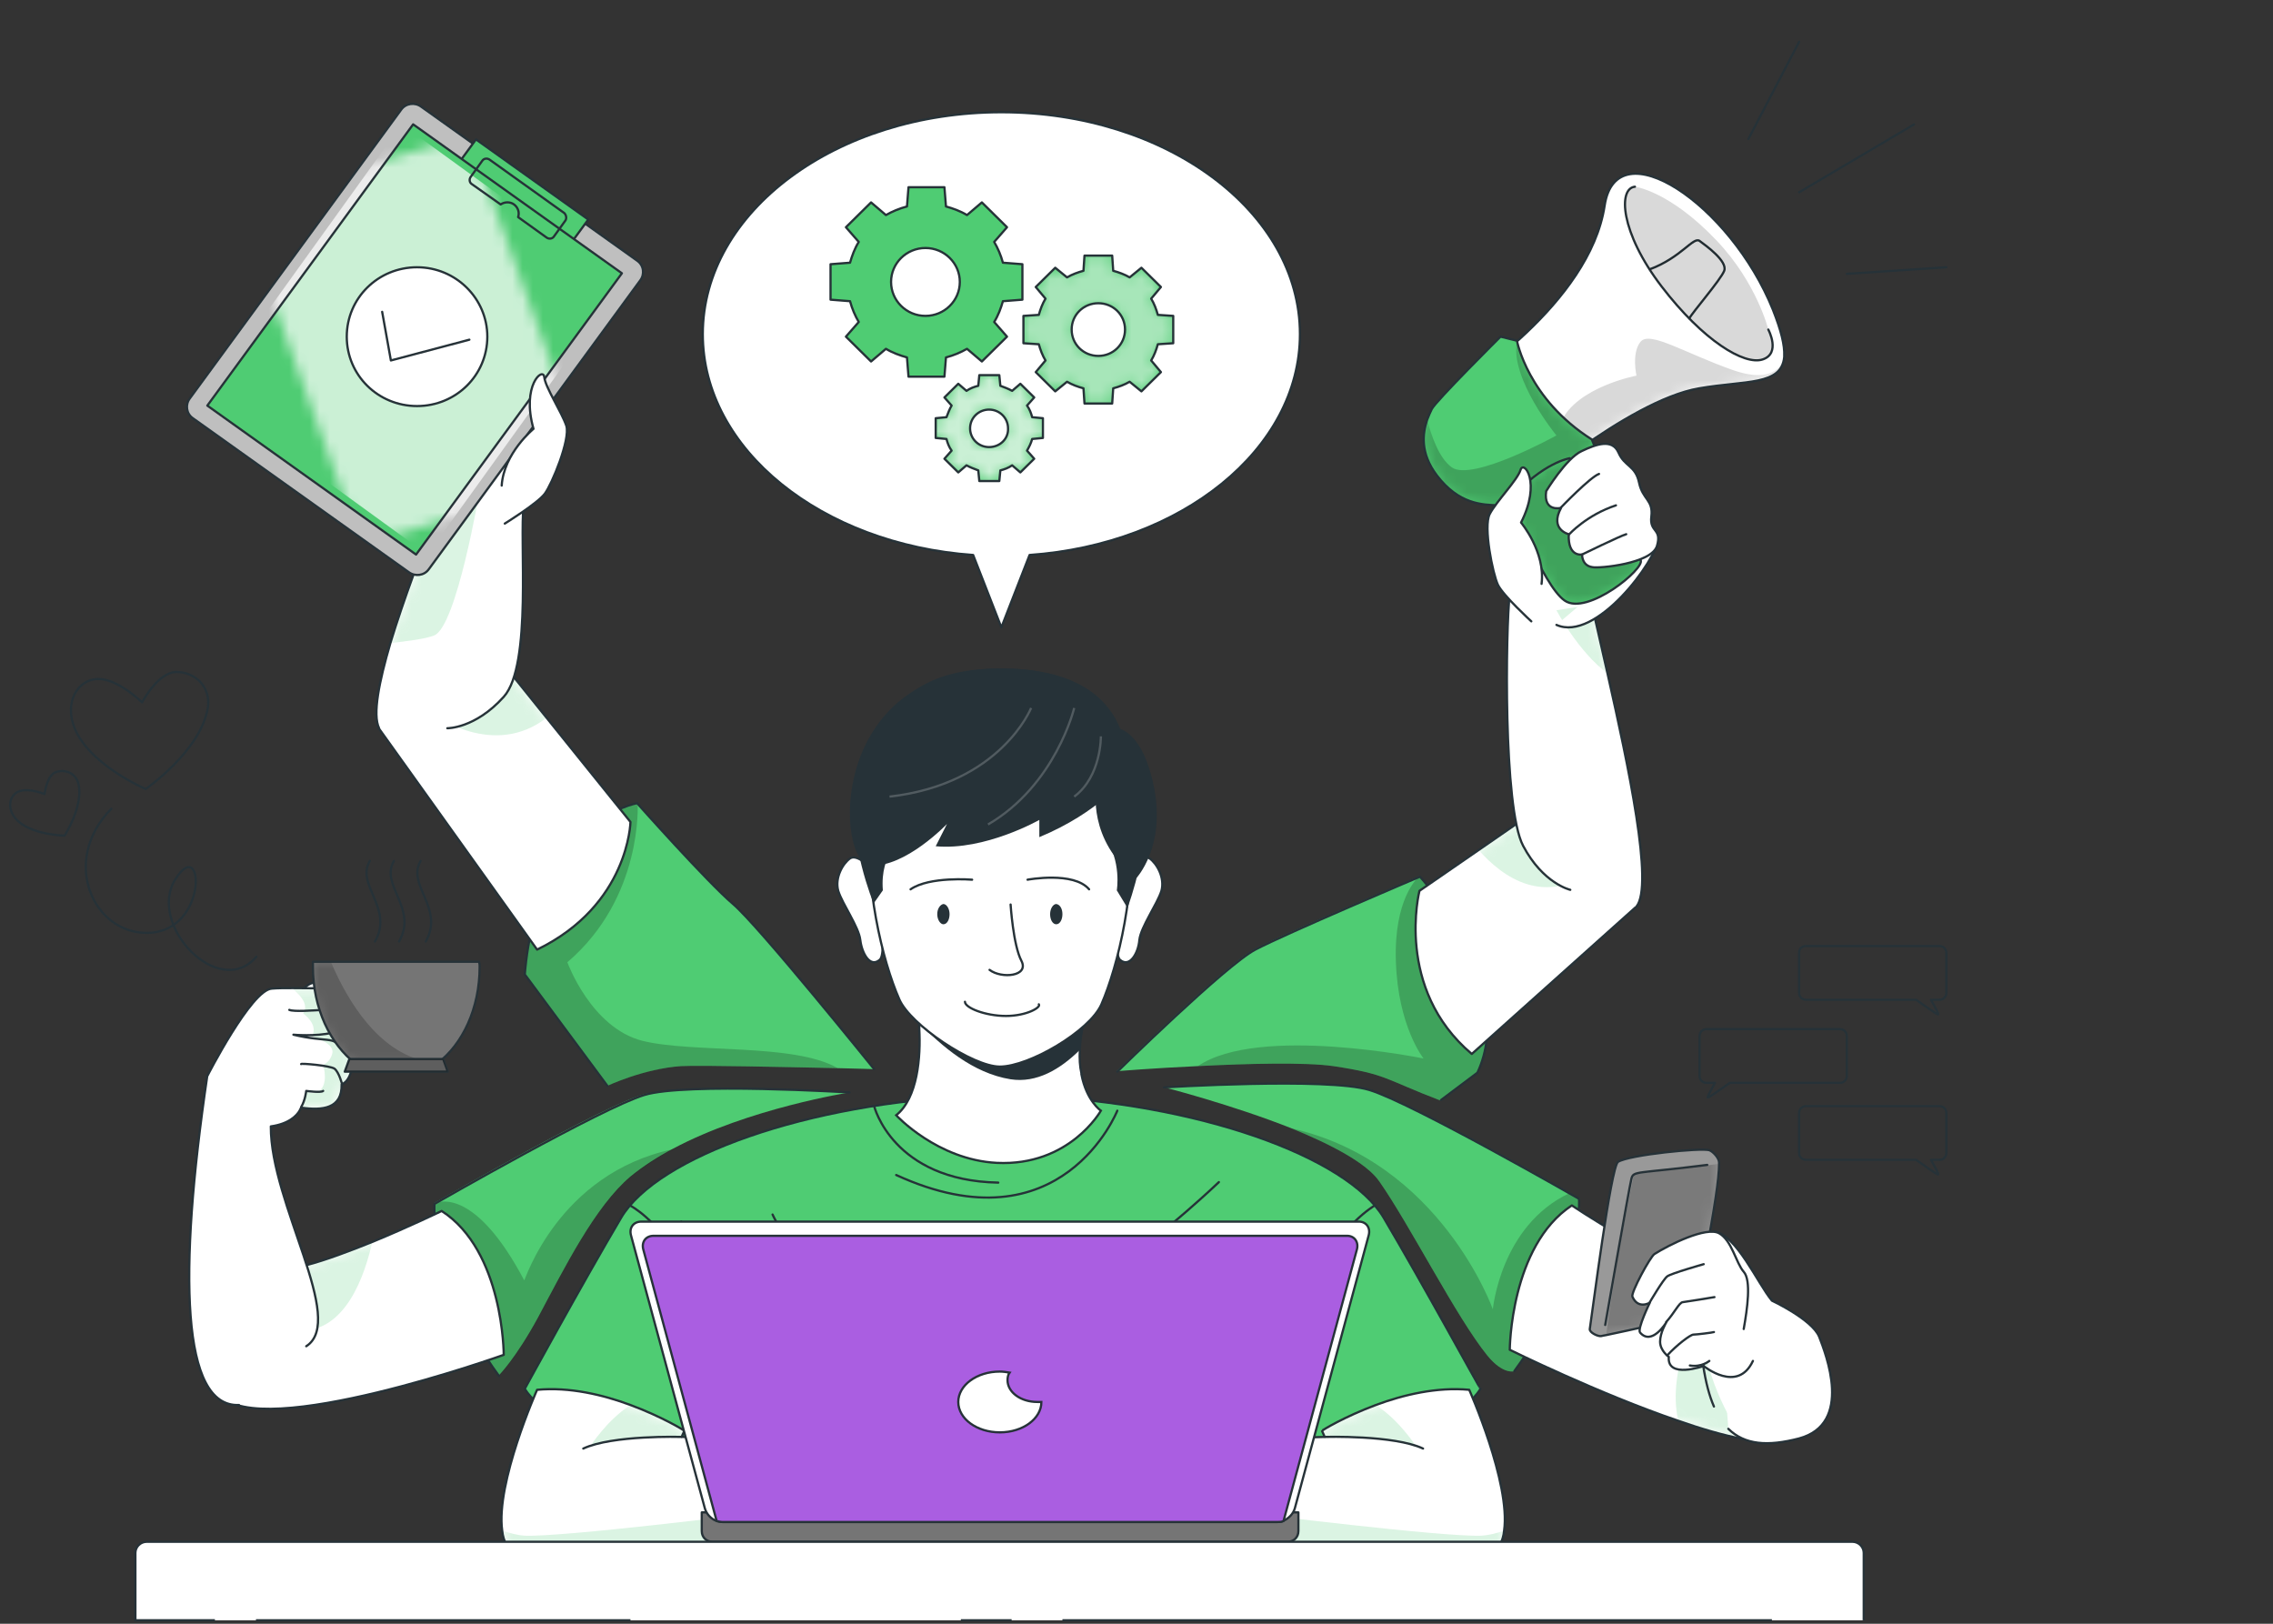 <svg width="224" height="160" viewBox="0 0 224 160" fill="none" xmlns="http://www.w3.org/2000/svg">
<rect x="0" y="0" width="224" height="160" fill="#333333" stroke="none"/>
<path d="M181.343 101.408H168.147C167.794 101.408 167.49 101.708 167.49 102.057V106.05C167.49 106.4 167.794 106.699 168.147 106.699H169.007C168.704 107.248 168.198 108.147 168.299 108.147C168.451 108.147 169.816 107.149 170.473 106.699H181.343C181.697 106.699 182 106.4 182 106.05V102.057C182 101.708 181.697 101.408 181.343 101.408Z" stroke="#263238" stroke-width="0.22" stroke-miterlimit="10" stroke-linecap="round" stroke-linejoin="round"/>
<path d="M177.956 108.995H191.151C191.505 108.995 191.809 109.295 191.809 109.644V113.638C191.809 113.987 191.505 114.286 191.151 114.286H190.292C190.595 114.836 191.101 115.734 191 115.734C190.848 115.734 189.483 114.736 188.826 114.286H177.956C177.602 114.286 177.299 113.987 177.299 113.638V109.644C177.299 109.295 177.602 108.995 177.956 108.995Z" stroke="#263238" stroke-width="0.22" stroke-miterlimit="10" stroke-linecap="round" stroke-linejoin="round"/>
<path d="M177.956 93.222H191.151C191.505 93.222 191.809 93.521 191.809 93.871V97.864C191.809 98.213 191.505 98.513 191.151 98.513H190.292C190.595 99.062 191.101 99.961 191 99.961C190.848 99.961 189.483 98.962 188.826 98.513H177.956C177.602 98.513 177.299 98.213 177.299 97.864V93.871C177.299 93.472 177.602 93.222 177.956 93.222Z" stroke="#263238" stroke-width="0.22" stroke-miterlimit="10" stroke-linecap="round" stroke-linejoin="round"/>
<path d="M20.472 69.811C20.826 67.715 19.259 66.218 17.388 66.218C15.568 66.218 14.001 69.213 14.001 69.213C14.001 69.213 11.878 67.116 9.956 66.916C7.985 66.717 6.367 68.763 7.226 71.409C8.49 75.252 14.355 77.748 14.355 77.748C14.355 77.748 19.714 74.054 20.472 69.811Z" stroke="#263238" stroke-width="0.22" stroke-miterlimit="10" stroke-linecap="round" stroke-linejoin="round"/>
<path d="M7.732 77.249C7.479 76.151 6.367 75.751 5.457 76.101C4.597 76.45 4.395 78.247 4.395 78.247C4.395 78.247 2.929 77.648 1.968 77.948C0.957 78.247 0.603 79.595 1.564 80.693C2.98 82.29 6.367 82.34 6.367 82.34C6.367 82.34 8.237 79.445 7.732 77.249Z" stroke="#263238" stroke-width="0.22" stroke-miterlimit="10" stroke-linecap="round" stroke-linejoin="round"/>
<path d="M10.968 79.695C5.912 84.836 9.198 92.024 14.557 91.924C20.573 91.824 20.118 82.141 17.287 86.633C14.456 91.076 21.534 98.613 25.275 94.27" stroke="#263238" stroke-width="0.22" stroke-miterlimit="10" stroke-linecap="round" stroke-linejoin="round"/>
<path d="M128.107 32.924C128.107 20.844 114.911 11.06 98.683 11.06C82.454 11.06 69.259 20.844 69.259 32.924C69.259 44.304 80.988 53.639 95.902 54.687L98.683 61.825L101.463 54.687C116.378 53.639 128.107 44.304 128.107 32.924Z" fill="white" stroke="#263238" stroke-width="0.22" stroke-miterlimit="10" stroke-linecap="round" stroke-linejoin="round"/>
<path d="M100.756 29.529V26.035L98.835 25.886C98.632 25.137 98.329 24.438 97.975 23.839L99.239 22.391L96.762 19.945L95.296 21.193C94.638 20.794 93.931 20.544 93.223 20.345L93.071 18.448H89.532L89.381 20.345C88.622 20.544 87.914 20.844 87.308 21.193L85.842 19.945L83.364 22.391L84.628 23.839C84.224 24.488 83.971 25.187 83.769 25.886L81.848 26.035V29.529L83.769 29.679C83.971 30.428 84.274 31.127 84.628 31.726L83.364 33.173L85.842 35.619L87.308 34.371C87.965 34.77 88.673 35.02 89.381 35.22L89.532 37.117H93.071L93.223 35.22C93.981 35.02 94.689 34.721 95.296 34.371L96.762 35.619L99.239 33.173L97.975 31.726C98.38 31.077 98.632 30.378 98.835 29.679L100.756 29.529ZM91.201 31.127C89.33 31.127 87.813 29.629 87.813 27.782C87.813 25.935 89.33 24.438 91.201 24.438C93.071 24.438 94.588 25.935 94.588 27.782C94.588 29.629 93.071 31.127 91.201 31.127Z" fill="#4FCC73" stroke="#263238" stroke-width="0.22" stroke-miterlimit="10" stroke-linecap="round" stroke-linejoin="round"/>
<path d="M115.62 33.822V31.127L114.103 31.027C113.952 30.478 113.749 29.928 113.446 29.429L114.407 28.281L112.485 26.384L111.323 27.333C110.817 27.033 110.261 26.834 109.705 26.684L109.604 25.186H106.874L106.773 26.684C106.216 26.834 105.66 27.033 105.155 27.333L103.992 26.384L102.071 28.281L103.031 29.429C102.728 29.928 102.526 30.478 102.374 31.027L100.857 31.127V33.822L102.374 33.922C102.526 34.471 102.728 35.02 103.031 35.519L102.071 36.667L103.992 38.564L105.155 37.616C105.66 37.915 106.216 38.115 106.773 38.264L106.874 39.762H109.604L109.705 38.264C110.261 38.115 110.817 37.915 111.323 37.616L112.485 38.564L114.407 36.667L113.446 35.519C113.749 35.02 113.952 34.471 114.103 33.922L115.62 33.822ZM108.239 35.07C106.773 35.07 105.61 33.922 105.61 32.474C105.61 31.027 106.773 29.879 108.239 29.879C109.705 29.879 110.868 31.027 110.868 32.474C110.868 33.922 109.705 35.07 108.239 35.07Z" fill="#4FCC73"/>
<mask id="mask0_1282_3743" style="mask-type:luminance" maskUnits="userSpaceOnUse" x="100" y="25" width="16" height="15">
<path d="M115.621 33.822V31.127L114.104 31.027C113.953 30.478 113.75 29.928 113.447 29.429L114.408 28.281L112.486 26.384L111.324 27.333C110.818 27.033 110.262 26.834 109.706 26.684L109.605 25.186H106.875L106.774 26.684C106.217 26.834 105.661 27.033 105.156 27.333L103.993 26.384L102.072 28.281L103.032 29.429C102.729 29.928 102.527 30.478 102.375 31.027L100.858 31.127V33.822L102.375 33.922C102.527 34.471 102.729 35.02 103.032 35.519L102.072 36.667L103.993 38.564L105.156 37.616C105.661 37.915 106.217 38.115 106.774 38.264L106.875 39.762H109.605L109.706 38.264C110.262 38.115 110.818 37.915 111.324 37.616L112.486 38.564L114.408 36.667L113.447 35.519C113.75 35.02 113.953 34.471 114.104 33.922L115.621 33.822ZM108.24 35.07C106.774 35.07 105.611 33.922 105.611 32.474C105.611 31.027 106.774 29.879 108.24 29.879C109.706 29.879 110.869 31.027 110.869 32.474C110.869 33.922 109.706 35.07 108.24 35.07Z" fill="white"/>
</mask>
<g mask="url(#mask0_1282_3743)">
<path opacity="0.5" d="M115.621 33.822V31.127L114.104 31.027C113.953 30.478 113.75 29.928 113.447 29.429L114.408 28.281L112.486 26.384L111.324 27.333C110.818 27.033 110.262 26.834 109.706 26.684L109.605 25.186H106.875L106.774 26.684C106.217 26.834 105.661 27.033 105.156 27.333L103.993 26.384L102.072 28.281L103.032 29.429C102.729 29.928 102.527 30.478 102.375 31.027L100.858 31.127V33.822L102.375 33.922C102.527 34.471 102.729 35.02 103.032 35.519L102.072 36.667L103.993 38.564L105.156 37.616C105.661 37.915 106.217 38.115 106.774 38.264L106.875 39.762H109.605L109.706 38.264C110.262 38.115 110.818 37.915 111.324 37.616L112.486 38.564L114.408 36.667L113.447 35.519C113.75 35.02 113.953 34.471 114.104 33.922L115.621 33.822ZM108.24 35.07C106.774 35.07 105.611 33.922 105.611 32.474C105.611 31.027 106.774 29.879 108.24 29.879C109.706 29.879 110.869 31.027 110.869 32.474C110.869 33.922 109.706 35.07 108.24 35.07Z" fill="white"/>
</g>
<path d="M115.62 33.822V31.127L114.103 31.027C113.952 30.478 113.749 29.928 113.446 29.429L114.407 28.281L112.485 26.384L111.323 27.333C110.817 27.033 110.261 26.834 109.705 26.684L109.604 25.186H106.874L106.773 26.684C106.216 26.834 105.66 27.033 105.155 27.333L103.992 26.384L102.071 28.281L103.031 29.429C102.728 29.928 102.526 30.478 102.374 31.027L100.857 31.127V33.822L102.374 33.922C102.526 34.471 102.728 35.02 103.031 35.519L102.071 36.667L103.992 38.564L105.155 37.616C105.66 37.915 106.216 38.115 106.773 38.264L106.874 39.762H109.604L109.705 38.264C110.261 38.115 110.817 37.915 111.323 37.616L112.485 38.564L114.407 36.667L113.446 35.519C113.749 35.02 113.952 34.471 114.103 33.922L115.62 33.822ZM108.239 35.07C106.773 35.07 105.61 33.922 105.61 32.474C105.61 31.027 106.773 29.879 108.239 29.879C109.705 29.879 110.868 31.027 110.868 32.474C110.868 33.922 109.705 35.07 108.239 35.07Z" stroke="#263238" stroke-width="0.22" stroke-miterlimit="10" stroke-linecap="round" stroke-linejoin="round"/>
<path d="M102.778 43.156V41.209L101.717 41.11C101.615 40.71 101.464 40.311 101.211 39.962L101.919 39.163L100.554 37.815L99.745 38.514C99.391 38.314 98.987 38.165 98.582 38.015L98.481 36.967H96.509L96.408 38.015C96.004 38.115 95.599 38.264 95.245 38.514L94.436 37.815L93.071 39.163L93.779 39.962C93.577 40.311 93.425 40.71 93.274 41.11L92.212 41.209V43.156L93.274 43.256C93.375 43.655 93.526 44.055 93.779 44.404L93.071 45.203L94.436 46.55L95.245 45.852C95.599 46.051 96.004 46.201 96.408 46.351L96.509 47.399H98.481L98.582 46.351C98.987 46.251 99.391 46.101 99.745 45.852L100.554 46.55L101.919 45.203L101.211 44.404C101.413 44.055 101.615 43.655 101.717 43.256L102.778 43.156ZM97.47 44.055C96.408 44.055 95.599 43.206 95.599 42.208C95.599 41.16 96.459 40.361 97.47 40.361C98.531 40.361 99.34 41.209 99.34 42.208C99.391 43.256 98.531 44.055 97.47 44.055Z" fill="#4FCC73"/>
<mask id="mask1_1282_3743" style="mask-type:luminance" maskUnits="userSpaceOnUse" x="92" y="36" width="11" height="12">
<path d="M102.777 43.156V41.209L101.716 41.11C101.614 40.71 101.463 40.311 101.21 39.962L101.918 39.163L100.553 37.815L99.744 38.514C99.39 38.314 98.986 38.164 98.581 38.015L98.48 36.967H96.508L96.407 38.015C96.003 38.115 95.598 38.264 95.244 38.514L94.435 37.815L93.07 39.163L93.778 39.962C93.576 40.311 93.424 40.71 93.273 41.11L92.211 41.209V43.156L93.273 43.256C93.374 43.655 93.525 44.055 93.778 44.404L93.07 45.203L94.435 46.55L95.244 45.852C95.598 46.051 96.003 46.201 96.407 46.351L96.508 47.399H98.48L98.581 46.351C98.986 46.251 99.39 46.101 99.744 45.852L100.553 46.55L101.918 45.203L101.21 44.404C101.412 44.055 101.614 43.655 101.716 43.256L102.777 43.156ZM97.469 44.055C96.407 44.055 95.598 43.206 95.598 42.208C95.598 41.16 96.458 40.361 97.469 40.361C98.531 40.361 99.339 41.209 99.339 42.208C99.39 43.256 98.531 44.055 97.469 44.055Z" fill="white"/>
</mask>
<g mask="url(#mask1_1282_3743)">
<path opacity="0.7" d="M102.777 43.156V41.209L101.716 41.11C101.614 40.71 101.463 40.311 101.21 39.962L101.918 39.163L100.553 37.815L99.744 38.514C99.39 38.314 98.986 38.164 98.581 38.015L98.48 36.967H96.508L96.407 38.015C96.003 38.115 95.598 38.264 95.244 38.514L94.435 37.815L93.07 39.163L93.778 39.962C93.576 40.311 93.424 40.71 93.273 41.11L92.211 41.209V43.156L93.273 43.256C93.374 43.655 93.525 44.055 93.778 44.404L93.07 45.203L94.435 46.55L95.244 45.852C95.598 46.051 96.003 46.201 96.407 46.351L96.508 47.399H98.48L98.581 46.351C98.986 46.251 99.39 46.101 99.744 45.852L100.553 46.55L101.918 45.203L101.21 44.404C101.412 44.055 101.614 43.655 101.716 43.256L102.777 43.156ZM97.469 44.055C96.407 44.055 95.598 43.206 95.598 42.208C95.598 41.16 96.458 40.361 97.469 40.361C98.531 40.361 99.339 41.209 99.339 42.208C99.39 43.256 98.531 44.055 97.469 44.055Z" fill="white"/>
</g>
<path d="M102.778 43.156V41.209L101.717 41.11C101.615 40.71 101.464 40.311 101.211 39.962L101.919 39.163L100.554 37.815L99.745 38.514C99.391 38.314 98.987 38.165 98.582 38.015L98.481 36.967H96.509L96.408 38.015C96.004 38.115 95.599 38.264 95.245 38.514L94.436 37.815L93.071 39.163L93.779 39.962C93.577 40.311 93.425 40.71 93.274 41.11L92.212 41.209V43.156L93.274 43.256C93.375 43.655 93.526 44.055 93.779 44.404L93.071 45.203L94.436 46.55L95.245 45.852C95.599 46.051 96.004 46.201 96.408 46.351L96.509 47.399H98.481L98.582 46.351C98.987 46.251 99.391 46.101 99.745 45.852L100.554 46.55L101.919 45.203L101.211 44.404C101.413 44.055 101.615 43.655 101.717 43.256L102.778 43.156ZM97.47 44.055C96.408 44.055 95.599 43.206 95.599 42.208C95.599 41.16 96.459 40.361 97.47 40.361C98.531 40.361 99.34 41.209 99.34 42.208C99.391 43.256 98.531 44.055 97.47 44.055Z" stroke="#263238" stroke-width="0.22" stroke-miterlimit="10" stroke-linecap="round" stroke-linejoin="round"/>
<path d="M145.548 105.751L141.959 108.446C136.347 106.3 136.701 105.851 131.392 105.052C128.612 104.653 122.899 104.803 118.046 105.052C113.698 105.252 110.058 105.551 110.058 105.551C110.058 105.551 120.725 95.069 123.657 93.522C126.539 91.974 139.482 86.533 139.886 86.334C139.886 86.334 149.593 97.066 145.548 105.751Z" fill="#4FCC73"/>
<path opacity="0.2" d="M145.549 105.751L141.959 108.446C136.347 106.3 136.701 105.851 131.393 105.052C128.612 104.653 122.899 104.803 118.046 105.052C124.062 100.959 140.291 104.303 140.291 104.303C140.291 104.303 137.763 101.159 137.561 94.719C137.359 88.58 139.684 86.483 139.886 86.334C139.886 86.334 149.593 97.066 145.549 105.751Z" fill="black"/>
<path d="M110.108 105.601C110.108 105.601 120.776 95.119 123.708 93.571C126.64 92.024 139.937 86.383 139.937 86.383C139.937 86.383 149.644 97.066 145.599 105.701L142.01 108.396" stroke="#263238" stroke-width="0.22" stroke-miterlimit="10" stroke-linecap="round" stroke-linejoin="round"/>
<path d="M161.322 89.279L145.042 103.854C137.408 97.415 139.886 87.781 139.886 87.781L145.75 83.738L152.828 78.846C152.828 78.846 156.67 80.593 159.299 83.139C161.119 84.886 162.383 87.032 161.322 89.279Z" fill="white"/>
<mask id="mask2_1282_3743" style="mask-type:luminance" maskUnits="userSpaceOnUse" x="139" y="78" width="23" height="26">
<path d="M161.322 89.279L145.042 103.854C137.408 97.415 139.886 87.781 139.886 87.781L145.75 83.738L152.828 78.846C152.828 78.846 156.67 80.593 159.299 83.139C161.119 84.886 162.383 87.032 161.322 89.279Z" fill="white"/>
</mask>
<g mask="url(#mask2_1282_3743)">
<path opacity="0.2" d="M159.249 83.089C158.997 83.838 158.491 84.587 157.581 85.335C152.323 89.628 148.026 86.383 145.7 83.738L152.778 78.846C152.778 78.846 156.62 80.593 159.249 83.089Z" fill="#4FCC73"/>
</g>
<path d="M161.322 89.279L145.042 103.854C137.408 97.415 139.886 87.781 139.886 87.781L145.75 83.738L152.828 78.846C152.828 78.846 156.67 80.593 159.299 83.139C161.119 84.886 162.383 87.032 161.322 89.279Z" stroke="#263238" stroke-width="0.22" stroke-miterlimit="10" stroke-linecap="round" stroke-linejoin="round"/>
<path d="M154.749 87.681C154.749 87.681 152.07 87.082 150.098 83.339C148.126 79.595 148.379 61.975 148.784 58.481C149.239 54.986 156.013 53.04 156.317 56.584C156.367 57.133 156.569 58.181 156.873 59.579C157.277 61.376 157.833 63.822 158.44 66.467C160.462 75.402 162.99 87.232 161.271 89.329" fill="white"/>
<mask id="mask3_1282_3743" style="mask-type:luminance" maskUnits="userSpaceOnUse" x="148" y="54" width="14" height="36">
<path d="M154.749 87.681C154.749 87.681 152.07 87.082 150.098 83.339C148.126 79.595 148.379 61.975 148.784 58.48C149.239 54.986 156.013 53.04 156.317 56.584C156.367 57.133 156.569 58.181 156.873 59.579C157.277 61.376 157.833 63.822 158.44 66.467C160.462 75.402 162.99 87.232 161.271 89.329" fill="white"/>
</mask>
<g mask="url(#mask3_1282_3743)">
<path opacity="0.2" d="M158.491 66.417C155.508 64.221 153.385 60.128 153.385 60.128L156.924 59.579C157.328 61.376 157.884 63.772 158.491 66.417Z" fill="#4FCC73"/>
</g>
<path d="M154.749 87.681C154.749 87.681 152.07 87.082 150.098 83.339C148.126 79.595 148.379 61.975 148.784 58.481C149.239 54.986 156.013 53.04 156.317 56.584C156.367 57.133 156.569 58.181 156.873 59.579C157.277 61.376 157.833 63.822 158.44 66.467C160.462 75.402 162.99 87.232 161.271 89.329" stroke="#263238" stroke-width="0.22" stroke-miterlimit="10" stroke-linecap="round" stroke-linejoin="round"/>
<path d="M175.832 35.07C175.832 35.07 175.832 35.12 175.832 35.17C175.579 38.015 172.04 37.466 167.44 38.265C163.901 38.864 159.3 41.659 155.913 44.055C153.233 45.902 151.363 47.499 151.363 47.499C151.363 47.499 147.47 44.953 143.981 37.865C143.981 37.865 156.671 29.979 158.137 20.245C159.3 12.608 170.524 20.095 174.72 30.528C175.529 32.574 175.883 34.022 175.832 35.07Z" fill="white"/>
<mask id="mask4_1282_3743" style="mask-type:luminance" maskUnits="userSpaceOnUse" x="143" y="17" width="33" height="31">
<path d="M175.832 35.07C175.832 35.07 175.832 35.12 175.832 35.17C175.579 38.015 172.04 37.466 167.44 38.265C163.901 38.864 159.3 41.659 155.913 44.055C153.233 45.902 151.363 47.499 151.363 47.499C151.363 47.499 147.47 44.953 143.981 37.865C143.981 37.865 156.671 29.979 158.137 20.245C159.3 12.608 170.524 20.095 174.72 30.528C175.529 32.574 175.883 34.022 175.832 35.07Z" fill="white"/>
</mask>
<g mask="url(#mask4_1282_3743)">
<path opacity="0.15" d="M175.782 35.17C175.529 38.015 171.99 37.466 167.389 38.265C163.85 38.864 159.25 41.659 155.862 44.055C154.346 43.157 153.486 42.308 153.84 41.559C155.407 38.115 161.272 37.017 161.272 37.017C161.272 37.017 160.766 34.771 161.676 33.672C162.586 32.574 165.974 34.771 170.776 36.468C175.074 37.965 175.731 35.619 175.782 35.17Z" fill="black"/>
</g>
<path d="M175.832 35.07C175.832 35.07 175.832 35.12 175.832 35.17C175.579 38.015 172.04 37.466 167.44 38.265C163.901 38.864 159.3 41.659 155.913 44.055C153.233 45.902 151.363 47.499 151.363 47.499C151.363 47.499 147.47 44.953 143.981 37.865C143.981 37.865 156.671 29.979 158.137 20.245C159.3 12.608 170.524 20.095 174.72 30.528C175.529 32.574 175.883 34.022 175.832 35.07Z" stroke="#263238" stroke-width="0.22" stroke-miterlimit="10" stroke-linecap="round" stroke-linejoin="round"/>
<path d="M162.587 26.534C165.671 25.386 166.884 23.29 167.491 23.739C168.098 24.188 170.272 25.736 169.918 26.684C169.564 27.583 166.783 30.777 166.48 31.376" stroke="#263238" stroke-width="0.22" stroke-miterlimit="10" stroke-linecap="round" stroke-linejoin="round"/>
<path d="M161.12 18.398C159.452 18.548 159.654 22.89 163.749 28.232C167.844 33.572 171.888 36.018 173.708 35.419C175.529 34.82 174.265 32.474 174.265 32.474" stroke="#263238" stroke-width="0.22" stroke-miterlimit="10" stroke-linecap="round" stroke-linejoin="round"/>
<path d="M157.176 44.055C157.176 44.055 149.39 49.845 147.722 49.795C146.053 49.745 143.778 49.695 141.604 46.85C139.936 44.654 140.189 42.707 140.644 41.359C140.796 40.96 140.947 40.611 141.099 40.311C141.453 39.562 147.873 33.173 147.873 33.173L149.491 33.572C149.491 33.572 150.553 39.313 156.873 43.306L157.176 44.055Z" fill="#4FCC73"/>
<mask id="mask5_1282_3743" style="mask-type:luminance" maskUnits="userSpaceOnUse" x="140" y="33" width="18" height="17">
<path d="M157.175 44.055C157.175 44.055 149.389 49.845 147.721 49.795C146.052 49.745 143.777 49.695 141.604 46.85C139.935 44.654 140.188 42.707 140.643 41.359C140.795 40.96 140.946 40.611 141.098 40.311C141.452 39.562 147.873 33.173 147.873 33.173L149.49 33.572C149.49 33.572 150.552 39.313 156.872 43.306L157.175 44.055Z" fill="white"/>
</mask>
<g mask="url(#mask5_1282_3743)">
<path opacity="0.2" d="M157.175 44.055C157.175 44.055 149.389 49.845 147.721 49.795C146.052 49.745 143.777 49.695 141.604 46.85C139.935 44.654 140.188 42.707 140.643 41.359C141.047 42.907 141.806 45.153 143.07 46.051C145.092 47.499 153.383 42.907 153.383 42.907C153.383 42.907 148.783 37.316 149.49 33.622C149.49 33.622 150.552 39.363 156.872 43.356L157.175 44.055Z" fill="black"/>
</g>
<path d="M157.176 44.055C157.176 44.055 149.39 49.845 147.722 49.795C146.053 49.745 143.778 49.695 141.604 46.85C139.936 44.654 140.189 42.707 140.644 41.359C140.796 40.96 140.947 40.611 141.099 40.311C141.453 39.562 147.873 33.173 147.873 33.173L149.491 33.572C149.491 33.572 150.553 39.313 156.873 43.306L157.176 44.055Z" stroke="#263238" stroke-width="0.22" stroke-miterlimit="10" stroke-linecap="round" stroke-linejoin="round"/>
<path opacity="0.15" d="M161.12 18.398C159.452 18.548 159.654 22.89 163.749 28.232C167.844 33.572 171.888 36.018 173.708 35.419C175.529 34.82 174.265 32.474 174.265 32.474C174.265 32.474 173.152 27.882 169.158 23.689C164.507 18.797 161.12 18.398 161.12 18.398Z" fill="black"/>
<path d="M163.446 53.04C163.243 55.236 157.278 63.322 153.385 61.575L163.446 53.04Z" fill="white"/>
<path d="M163.446 53.04C163.243 55.236 157.278 63.322 153.385 61.575" stroke="#263238" stroke-width="0.22" stroke-miterlimit="10" stroke-linecap="round" stroke-linejoin="round"/>
<path d="M148.886 49.146C148.886 49.146 151.97 57.632 154.194 59.179C156.419 60.727 162.182 55.985 161.677 55.186C161.171 54.388 155.61 49.296 154.7 45.153C154.7 45.153 152.071 45.552 148.886 49.146Z" fill="#4FCC73"/>
<mask id="mask6_1282_3743" style="mask-type:luminance" maskUnits="userSpaceOnUse" x="148" y="45" width="14" height="15">
<path d="M148.885 49.146C148.885 49.146 151.969 57.632 154.193 59.179C156.418 60.727 162.181 55.985 161.676 55.186C161.17 54.388 155.609 49.296 154.699 45.153C154.699 45.153 152.07 45.552 148.885 49.146Z" fill="white"/>
</mask>
<g mask="url(#mask6_1282_3743)">
<path opacity="0.2" d="M148.885 49.146C148.885 49.146 151.969 57.632 154.193 59.179C156.418 60.727 162.181 55.985 161.676 55.186C161.17 54.388 155.609 49.296 154.699 45.153C154.699 45.153 152.07 45.552 148.885 49.146Z" fill="black"/>
</g>
<path d="M148.886 49.146C148.886 49.146 151.97 57.632 154.194 59.179C156.419 60.727 162.182 55.985 161.677 55.186C161.171 54.388 155.61 49.296 154.7 45.153C154.7 45.153 152.071 45.552 148.886 49.146Z" stroke="#263238" stroke-width="0.22" stroke-miterlimit="10" stroke-linecap="round" stroke-linejoin="round"/>
<path d="M163.294 53.788C163.8 52.041 162.536 52.491 162.738 50.893C162.94 49.246 161.878 49.246 161.525 47.549C161.171 45.852 160.109 46.002 159.502 44.604C158.896 43.206 157.328 43.755 155.862 44.454C154.346 45.153 152.374 48.398 152.374 48.398C152.071 50.494 153.84 50.045 153.84 50.045C152.677 52.191 154.598 52.64 154.598 52.64C154.497 54.937 155.913 54.637 155.913 54.637C155.913 54.637 155.862 55.735 156.924 55.885C157.581 56.035 162.788 55.535 163.294 53.788Z" fill="white" stroke="#263238" stroke-width="0.22" stroke-miterlimit="10" stroke-linecap="round" stroke-linejoin="round"/>
<path d="M153.84 49.995C153.84 49.995 156.722 47 157.581 46.7" stroke="#263238" stroke-width="0.22" stroke-miterlimit="10" stroke-linecap="round" stroke-linejoin="round"/>
<path d="M154.649 52.64C154.649 52.64 156.368 50.744 159.25 49.795" stroke="#263238" stroke-width="0.22" stroke-miterlimit="10" stroke-linecap="round" stroke-linejoin="round"/>
<path d="M155.913 54.637C155.913 54.637 159.705 52.79 160.261 52.64" stroke="#263238" stroke-width="0.22" stroke-miterlimit="10" stroke-linecap="round" stroke-linejoin="round"/>
<path d="M150.908 61.226C150.908 61.226 148.128 58.68 147.622 57.632C147.116 56.584 146.156 51.892 146.813 50.644C147.47 49.396 149.543 47.299 149.847 46.301C150.15 45.303 151.919 47.499 149.897 51.492C149.897 51.492 152.324 54.388 151.919 57.532" fill="white"/>
<path d="M150.908 61.226C150.908 61.226 148.128 58.68 147.622 57.632C147.116 56.584 146.156 51.892 146.813 50.644C147.47 49.396 149.543 47.299 149.847 46.301C150.15 45.303 151.919 47.499 149.897 51.492C149.897 51.492 152.324 54.388 151.919 57.532" stroke="#263238" stroke-width="0.22" stroke-miterlimit="10" stroke-linecap="round" stroke-linejoin="round"/>
<path d="M149.291 135.101C149.291 135.101 148.179 135.551 146.561 133.554C143.527 129.81 138.977 120.776 135.944 116.433C134.68 114.586 131.091 112.739 127.299 111.192C121.384 108.846 114.761 107.149 114.761 107.149C114.761 107.149 130.888 106.15 135.034 107.398C138.573 108.446 151.161 115.534 154.751 117.581C155.358 117.93 155.712 118.13 155.712 118.13C155.712 118.13 156.167 125.667 149.291 135.101Z" fill="#4FCC73"/>
<path opacity="0.2" d="M149.291 135.102C149.291 135.102 148.179 135.551 146.561 133.554C143.527 129.811 138.977 120.776 135.944 116.433C134.68 114.586 131.091 112.739 127.299 111.192C141.96 114.486 147.117 129.012 147.117 129.012C147.117 129.012 147.875 120.776 154.65 117.581C155.257 117.931 155.611 118.13 155.611 118.13C155.611 118.13 156.167 125.668 149.291 135.102Z" fill="black"/>
<path d="M114.71 107.149C114.71 107.149 130.838 106.15 134.933 107.398C139.078 108.646 155.61 118.13 155.61 118.13C155.61 118.13 156.166 125.667 149.24 135.101" stroke="#263238" stroke-width="0.22" stroke-miterlimit="10" stroke-linecap="round" stroke-linejoin="round"/>
<path d="M176.187 141.591C175.378 142.14 173.76 142.14 171.738 141.79C169.867 141.441 167.643 140.792 165.368 139.993C157.582 137.348 148.785 133.005 148.785 133.005C148.785 133.005 148.836 122.772 154.903 118.779C154.903 118.779 162.789 124.12 167.896 125.468C172.142 126.566 176.187 141.591 176.187 141.591Z" fill="white"/>
<mask id="mask7_1282_3743" style="mask-type:luminance" maskUnits="userSpaceOnUse" x="148" y="118" width="29" height="25">
<path d="M176.187 141.591C175.378 142.14 173.76 142.14 171.738 141.79C169.867 141.441 167.643 140.792 165.368 139.993C157.582 137.348 148.785 133.005 148.785 133.005C148.785 133.005 148.836 122.772 154.903 118.779C154.903 118.779 162.789 124.12 167.896 125.468C172.142 126.566 176.187 141.591 176.187 141.591Z" fill="white"/>
</mask>
<g mask="url(#mask7_1282_3743)">
<path opacity="0.2" d="M171.738 141.74C169.867 141.391 167.643 140.742 165.368 139.943C164.255 134.752 167.541 129.012 167.541 129.012C167.643 134.552 169.816 138.945 171.738 141.74Z" fill="#4FCC73"/>
</g>
<path d="M176.187 141.591C175.378 142.14 173.76 142.14 171.738 141.79C169.867 141.441 167.643 140.792 165.368 139.993C157.582 137.348 148.785 133.005 148.785 133.005C148.785 133.005 148.836 122.772 154.903 118.779C154.903 118.779 162.789 124.12 167.896 125.468C172.142 126.566 176.187 141.591 176.187 141.591Z" stroke="#263238" stroke-width="0.22" stroke-miterlimit="10" stroke-linecap="round" stroke-linejoin="round"/>
<path d="M168.906 138.596C168.451 137.547 168.098 136.2 167.845 134.552L168.906 138.596Z" fill="white"/>
<path d="M168.906 138.596C168.451 137.547 168.098 136.2 167.845 134.552" stroke="#263238" stroke-width="0.22" stroke-miterlimit="10" stroke-linecap="round" stroke-linejoin="round"/>
<path d="M168.906 121.325C171.131 121.674 173.204 126.466 174.619 128.163C174.619 128.163 178.563 130.01 179.27 131.707C179.928 133.404 182.658 140.293 177.299 141.74C174.215 142.539 171.94 142.389 170.322 140.792" fill="white"/>
<path d="M168.906 121.325C171.131 121.674 173.204 126.466 174.619 128.163C174.619 128.163 178.563 130.01 179.27 131.707C179.928 133.404 182.658 140.293 177.299 141.74C174.215 142.539 171.94 142.389 170.322 140.792" stroke="#263238" stroke-width="0.22" stroke-miterlimit="10" stroke-linecap="round" stroke-linejoin="round"/>
<path d="M169.411 114.536V114.686C169.411 116.133 168.956 119.078 167.996 124.22C167.086 129.062 166.934 129.411 166.378 129.661C165.67 129.96 160.463 131.108 158.289 131.557C158.087 131.607 157.935 131.607 157.783 131.657C157.48 131.707 156.621 131.308 156.671 130.958C156.924 129.361 158.744 114.985 159.452 114.486C160.564 113.787 167.642 113.089 168.451 113.338C168.855 113.488 169.411 114.137 169.411 114.536Z" fill="#999999"/>
<mask id="mask8_1282_3743" style="mask-type:luminance" maskUnits="userSpaceOnUse" x="156" y="113" width="14" height="19">
<path d="M169.411 114.536V114.686C169.411 116.133 168.956 119.078 167.996 124.22C167.086 129.062 166.934 129.411 166.378 129.661C165.67 129.96 160.463 131.108 158.289 131.557C158.087 131.607 157.935 131.607 157.783 131.657C157.48 131.707 156.621 131.308 156.671 130.958C156.924 129.361 158.744 114.985 159.452 114.486C160.564 113.787 167.642 113.089 168.451 113.338C168.855 113.488 169.411 114.137 169.411 114.536Z" fill="white"/>
</mask>
<g mask="url(#mask8_1282_3743)">
<path opacity="0.2" d="M169.412 114.686C169.412 116.133 168.956 119.079 167.996 124.22C167.086 129.062 166.934 129.411 166.378 129.661C165.67 129.96 160.463 131.108 158.289 131.557C158.542 129.461 159.351 123.671 161.019 115.684L169.412 114.686Z" fill="black"/>
</g>
<path d="M169.411 114.536V114.686C169.411 116.133 168.956 119.078 167.996 124.22C167.086 129.062 166.934 129.411 166.378 129.661C165.67 129.96 160.463 131.108 158.289 131.557C158.087 131.607 157.935 131.607 157.783 131.657C157.48 131.707 156.621 131.308 156.671 130.958C156.924 129.361 158.744 114.985 159.452 114.486C160.564 113.787 167.642 113.089 168.451 113.338C168.855 113.488 169.411 114.137 169.411 114.536Z" stroke="#263238" stroke-width="0.22" stroke-miterlimit="10" stroke-linecap="round" stroke-linejoin="round"/>
<path d="M158.188 130.559C158.188 130.559 160.564 116.982 160.766 116.183C160.968 115.335 161.17 115.684 168.248 114.786" stroke="#263238" stroke-width="0.22" stroke-miterlimit="10" stroke-linecap="round" stroke-linejoin="round"/>
<path d="M167.896 134.602C167.896 134.602 164.256 135.9 164.458 133.704C164.458 133.704 163.599 133.105 163.599 132.206C163.599 131.308 164.206 130.309 164.206 130.309C164.206 130.309 162.79 132.655 161.627 131.308C161.324 130.958 162.588 128.363 162.588 128.363C162.588 128.363 161.425 129.062 160.869 127.764C160.717 127.364 162.638 123.82 163.043 123.571C164.458 122.672 168.149 120.825 169.413 121.524C170.677 122.223 171.081 124.469 171.84 125.318C172.598 126.166 172.194 128.962 171.84 130.958" fill="white"/>
<path d="M167.896 134.602C167.896 134.602 164.256 135.9 164.458 133.704C164.458 133.704 163.599 133.105 163.599 132.206C163.599 131.308 164.206 130.309 164.206 130.309C164.206 130.309 162.79 132.655 161.627 131.308C161.324 130.958 162.588 128.363 162.588 128.363C162.588 128.363 161.425 129.062 160.869 127.764C160.717 127.364 162.638 123.82 163.043 123.571C164.458 122.672 168.149 120.825 169.413 121.524C170.677 122.223 171.081 124.469 171.84 125.318C172.598 126.166 172.194 128.962 171.84 130.958" stroke="#263238" stroke-width="0.22" stroke-miterlimit="10" stroke-linecap="round" stroke-linejoin="round"/>
<path d="M162.588 128.313C162.588 128.313 163.902 126.067 164.307 125.767C164.711 125.468 167.896 124.569 167.896 124.569" fill="white"/>
<path d="M162.588 128.313C162.588 128.313 163.902 126.067 164.307 125.767C164.711 125.468 167.896 124.569 167.896 124.569" stroke="#263238" stroke-width="0.22" stroke-miterlimit="10" stroke-linecap="round" stroke-linejoin="round"/>
<path d="M164.206 130.259C165.015 129.361 165.47 128.363 165.824 128.313C166.178 128.263 168.756 127.864 168.958 127.814" fill="white"/>
<path d="M164.206 130.259C165.015 129.361 165.47 128.363 165.824 128.313C166.178 128.263 168.756 127.864 168.958 127.814" stroke="#263238" stroke-width="0.22" stroke-miterlimit="10" stroke-linecap="round" stroke-linejoin="round"/>
<path d="M164.307 133.554C165.217 132.556 166.582 131.508 166.885 131.508C167.188 131.508 168.806 131.308 168.907 131.258" fill="white"/>
<path d="M164.307 133.554C165.217 132.556 166.582 131.508 166.885 131.508C167.188 131.508 168.806 131.308 168.907 131.258" stroke="#263238" stroke-width="0.22" stroke-miterlimit="10" stroke-linecap="round" stroke-linejoin="round"/>
<path d="M168.452 134.103C168.452 134.103 167.694 134.752 166.531 134.552L168.452 134.103Z" fill="white"/>
<path d="M168.452 134.103C168.452 134.103 167.694 134.752 166.531 134.552" stroke="#263238" stroke-width="0.22" stroke-miterlimit="10" stroke-linecap="round" stroke-linejoin="round"/>
<path d="M167.895 134.602C167.895 134.602 171.231 137.348 172.748 134.103L167.895 134.602Z" fill="white"/>
<path d="M167.895 134.602C167.895 134.602 171.231 137.348 172.748 134.103" stroke="#263238" stroke-width="0.22" stroke-miterlimit="10" stroke-linecap="round" stroke-linejoin="round"/>
<path d="M86.145 105.351C86.145 105.351 84.679 105.302 82.505 105.252C77.601 105.152 69.158 104.952 67.136 105.052C63.445 105.302 59.855 106.999 59.855 106.999L51.716 96.017C52.98 80.793 62.788 79.146 62.788 79.146C62.788 79.146 69.714 86.982 72.242 89.079C74.77 91.225 86.145 105.351 86.145 105.351Z" fill="#4FCC73"/>
<path opacity="0.2" d="M82.555 105.252C77.652 105.152 69.209 104.952 67.186 105.052C63.496 105.302 59.906 106.999 59.906 106.999L51.767 96.017C53.031 80.793 62.839 79.146 62.839 79.146C62.839 79.146 63.395 88.43 55.912 94.819C55.912 94.819 58.238 101.258 63.294 102.556C68.299 103.804 78.208 102.756 82.555 105.252Z" fill="black"/>
<path d="M86.145 105.351C86.145 105.351 74.77 91.225 72.242 89.079C69.714 86.933 62.788 79.146 62.788 79.146C62.788 79.146 52.98 80.793 51.716 96.017L59.855 106.999" stroke="#263238" stroke-width="0.22" stroke-miterlimit="10" stroke-linecap="round" stroke-linejoin="round"/>
<path d="M62.131 80.993C62.131 80.993 61.979 89.179 52.929 93.571L37.358 71.808C36.246 65.918 48.228 63.722 48.228 63.722L53.89 70.76L62.131 80.993Z" fill="white"/>
<mask id="mask9_1282_3743" style="mask-type:luminance" maskUnits="userSpaceOnUse" x="37" y="63" width="26" height="31">
<path d="M62.131 80.993C62.131 80.993 61.979 89.179 52.929 93.572L37.358 71.808C36.246 65.918 48.228 63.722 48.228 63.722L53.89 70.76L62.131 80.993Z" fill="white"/>
</mask>
<g mask="url(#mask9_1282_3743)">
<path opacity="0.2" d="M53.89 70.71C48.632 74.803 42.768 70.41 42.768 70.41L48.228 63.722L53.89 70.71Z" fill="#4FCC73"/>
</g>
<path d="M62.131 80.993C62.131 80.993 61.979 89.179 52.929 93.571L37.358 71.808C36.246 65.918 48.228 63.722 48.228 63.722L53.89 70.76L62.131 80.993Z" stroke="#263238" stroke-width="0.22" stroke-miterlimit="10" stroke-linecap="round" stroke-linejoin="round"/>
<path d="M37.358 71.758C36.7 70.41 37.358 67.166 38.47 63.372C39.784 59.029 41.705 53.988 43.121 50.394C43.93 48.397 44.537 46.85 44.789 46.051C45.952 42.707 52.069 46.201 51.614 49.695C51.16 53.189 52.474 65.519 49.643 68.663C46.812 71.808 44.082 71.758 44.082 71.758" fill="white"/>
<mask id="mask10_1282_3743" style="mask-type:luminance" maskUnits="userSpaceOnUse" x="37" y="44" width="15" height="28">
<path d="M37.358 71.758C36.7 70.41 37.358 67.166 38.47 63.372C39.784 59.03 41.705 53.988 43.121 50.394C43.93 48.398 44.537 46.85 44.789 46.051C45.952 42.707 52.069 46.201 51.614 49.695C51.16 53.189 52.474 65.519 49.643 68.663C46.812 71.808 44.082 71.758 44.082 71.758" fill="white"/>
</mask>
<g mask="url(#mask10_1282_3743)">
<path opacity="0.2" d="M47.267 48.347C47.267 48.347 44.992 61.825 42.767 62.623C41.857 62.973 40.138 63.172 38.47 63.372C39.784 59.029 41.705 53.988 43.121 50.394L47.267 48.347Z" fill="#4FCC73"/>
</g>
<path d="M37.358 71.758C36.7 70.41 37.358 67.166 38.47 63.372C39.784 59.029 41.705 53.988 43.121 50.394C43.93 48.397 44.537 46.85 44.789 46.051C45.952 42.707 52.069 46.201 51.614 49.695C51.16 53.189 52.474 65.519 49.643 68.663C46.812 71.808 44.082 71.758 44.082 71.758" stroke="#263238" stroke-width="0.22" stroke-miterlimit="10" stroke-linecap="round" stroke-linejoin="round"/>
<path d="M42.262 56.084C41.807 56.733 40.897 56.833 40.291 56.384L19.006 41.21C18.349 40.76 18.248 39.862 18.703 39.263L39.532 10.811C39.987 10.162 40.897 10.062 41.504 10.511L62.788 25.686C63.446 26.135 63.547 27.033 63.092 27.632L42.262 56.084Z" fill="#BFBFBF" stroke="#263238" stroke-width="0.22" stroke-miterlimit="10"/>
<path d="M46.907 13.737L45.071 16.246L56.136 24.139L57.972 21.631L46.907 13.737Z" fill="#4FCC73" stroke="#263238" stroke-width="0.22" stroke-miterlimit="10" stroke-linecap="round" stroke-linejoin="round"/>
<path d="M40.714 12.252L20.431 39.968L41.003 54.645L61.287 26.928L40.714 12.252Z" fill="#4FCC73"/>
<mask id="mask11_1282_3743" style="mask-type:luminance" maskUnits="userSpaceOnUse" x="23" y="13" width="36" height="41">
<path d="M23.386 19.971L35.562 53.642L58.359 46.977L46.183 13.306L23.386 19.971Z" fill="white"/>
</mask>
<g mask="url(#mask11_1282_3743)">
<path opacity="0.7" d="M39.594 12.252L20.431 38.898L42.123 54.645L61.287 27.999L39.594 12.252Z" fill="white"/>
</g>
<path d="M40.714 12.252L20.431 39.968L41.003 54.645L61.287 26.928L40.714 12.252Z" stroke="#263238" stroke-width="0.22" stroke-miterlimit="10" stroke-linecap="round" stroke-linejoin="round"/>
<path d="M55.71 21.742L54.598 23.29C54.447 23.54 54.093 23.589 53.84 23.39L51.059 21.393C51.211 20.944 51.059 20.445 50.655 20.145C50.25 19.846 49.694 19.896 49.34 20.145L46.509 18.149C46.256 17.999 46.206 17.649 46.408 17.4L47.52 15.852C47.672 15.603 48.026 15.553 48.279 15.753L55.609 20.994C55.812 21.193 55.862 21.543 55.71 21.742Z" stroke="#263238" stroke-width="0.22" stroke-miterlimit="10" stroke-linecap="round" stroke-linejoin="round"/>
<path d="M49.745 51.592C49.745 51.592 52.98 49.596 53.688 48.647C54.396 47.699 56.216 43.306 55.812 41.958C55.356 40.611 53.739 38.165 53.638 37.166C53.536 36.118 51.363 37.965 52.576 42.258C52.576 42.258 49.644 44.654 49.441 47.848" fill="white"/>
<path d="M49.745 51.592C49.745 51.592 52.98 49.596 53.688 48.647C54.396 47.699 56.216 43.306 55.812 41.958C55.356 40.611 53.739 38.165 53.638 37.166C53.536 36.118 51.363 37.965 52.576 42.258C52.576 42.258 49.644 44.654 49.441 47.848" stroke="#263238" stroke-width="0.22" stroke-miterlimit="10" stroke-linecap="round" stroke-linejoin="round"/>
<path d="M48.025 33.173C48.025 36.967 44.941 40.012 41.099 40.012C37.257 40.012 34.173 36.967 34.173 33.173C34.173 29.38 37.257 26.335 41.099 26.335C44.941 26.335 48.025 29.43 48.025 33.173Z" fill="white" stroke="#263238" stroke-width="0.22" stroke-miterlimit="10" stroke-linecap="round" stroke-linejoin="round"/>
<path d="M37.661 30.727L38.521 35.519L46.256 33.472" fill="white"/>
<path d="M37.661 30.727L38.521 35.519L46.256 33.472" stroke="#263238" stroke-width="0.22" stroke-miterlimit="10" stroke-linecap="round" stroke-linejoin="round"/>
<path d="M83.718 107.648C83.718 107.648 73.809 109.195 66.326 113.188C64.81 113.987 63.344 114.935 62.13 115.934C58.642 118.879 55.608 124.968 53.03 129.81C50.806 133.903 49.137 135.551 49.137 135.551C42.261 126.116 42.767 118.579 42.767 118.579C42.767 118.579 42.767 118.579 42.818 118.529C43.93 117.88 59.4 108.995 63.394 107.847C67.54 106.699 83.718 107.648 83.718 107.648Z" fill="#4FCC73"/>
<path opacity="0.2" d="M66.326 113.238C64.81 114.037 63.344 114.985 62.13 115.984C58.642 118.929 55.608 125.018 53.03 129.86C50.806 133.953 49.137 135.601 49.137 135.601C42.261 126.166 42.767 118.629 42.767 118.629C42.767 118.629 42.767 118.629 42.818 118.579C43.374 118.33 46.913 117.182 51.665 126.166C51.716 126.216 55.002 115.634 66.326 113.238Z" fill="black"/>
<path d="M32.959 96.866C32.959 96.866 28.611 95.768 29.925 99.761C31.24 103.754 35.891 103.654 35.891 103.654" fill="white"/>
<path d="M32.959 96.866C32.959 96.866 28.611 95.768 29.925 99.761C31.24 103.754 35.891 103.654 35.891 103.654" stroke="#263238" stroke-width="0.22" stroke-miterlimit="10" stroke-linecap="round" stroke-linejoin="round"/>
<path d="M83.718 107.648C83.718 107.648 67.59 106.649 63.495 107.897C59.349 109.145 42.817 118.629 42.817 118.629C42.817 118.629 42.261 126.167 49.187 135.601" stroke="#263238" stroke-width="0.22" stroke-miterlimit="10" stroke-linecap="round" stroke-linejoin="round"/>
<path d="M49.642 133.504C49.642 133.504 25.628 142.09 21.685 137.447C21.685 137.447 23.454 132.506 25.881 128.762C27.195 126.716 28.661 125.068 30.178 124.669C32.099 124.17 34.475 123.271 36.7 122.373C40.34 120.875 43.525 119.328 43.525 119.328C49.642 123.271 49.642 133.504 49.642 133.504Z" fill="white"/>
<mask id="mask12_1282_3743" style="mask-type:luminance" maskUnits="userSpaceOnUse" x="21" y="119" width="29" height="20">
<path d="M49.641 133.504C49.641 133.504 25.627 142.09 21.684 137.447C21.684 137.447 23.453 132.506 25.88 128.762C27.194 126.716 28.66 125.068 30.177 124.669C32.098 124.17 34.474 123.271 36.699 122.373C40.339 120.875 43.524 119.328 43.524 119.328C49.641 123.271 49.641 133.504 49.641 133.504Z" fill="white"/>
</mask>
<g mask="url(#mask12_1282_3743)">
<path opacity="0.2" d="M36.699 122.323C35.991 125.517 34.07 131.507 29.217 131.108C27.346 130.958 26.335 130.01 25.88 128.712C27.194 126.666 28.66 125.018 30.177 124.619C32.149 124.12 34.525 123.221 36.699 122.323Z" fill="#4FCC73"/>
</g>
<path d="M49.642 133.504C49.642 133.504 25.628 142.09 21.685 137.447C21.685 137.447 23.454 132.506 25.881 128.762C27.195 126.716 28.661 125.068 30.178 124.669C32.099 124.17 34.475 123.271 36.7 122.373C40.34 120.875 43.525 119.328 43.525 119.328C49.642 123.271 49.642 133.504 49.642 133.504Z" stroke="#263238" stroke-width="0.22" stroke-miterlimit="10" stroke-linecap="round" stroke-linejoin="round"/>
<path d="M23.555 138.446C17.893 138.695 17.539 125.567 20.421 106.05C20.421 106.05 24.769 97.515 26.791 97.415C27.347 97.365 28.055 97.365 28.864 97.365C31.038 97.365 33.616 97.415 33.616 97.415C33.616 97.415 34.779 102.357 34.779 104.054C34.779 106.599 33.667 106.849 33.667 106.849C33.717 109.245 31.796 109.445 29.673 109.145C29.673 109.145 29.622 109.245 29.521 109.445C29.268 109.894 28.51 110.742 26.69 110.992C26.64 118.579 34.172 130.11 30.178 132.656" fill="white"/>
<mask id="mask13_1282_3743" style="mask-type:luminance" maskUnits="userSpaceOnUse" x="18" y="97" width="17" height="42">
<path d="M23.555 138.446C17.893 138.695 17.539 125.567 20.421 106.05C20.421 106.05 24.769 97.515 26.791 97.415C27.347 97.365 28.055 97.365 28.864 97.365C31.038 97.365 33.616 97.415 33.616 97.415C33.616 97.415 34.779 102.357 34.779 104.054C34.779 106.599 33.667 106.849 33.667 106.849C33.717 109.245 31.796 109.445 29.673 109.145C29.673 109.145 29.622 109.245 29.521 109.445C29.268 109.894 28.51 110.742 26.69 110.992C26.64 118.579 34.172 130.11 30.178 132.656" fill="white"/>
</mask>
<g mask="url(#mask13_1282_3743)">
<path opacity="0.2" d="M34.779 104.054C34.779 106.599 33.667 106.849 33.667 106.849C33.718 109.245 31.796 109.445 29.673 109.145C29.673 109.145 29.622 109.245 29.521 109.445L30.178 107.548C30.178 107.548 30.836 107.847 31.24 107.648C32.504 107.049 31.847 104.902 31.847 104.902C31.847 104.902 32.555 104.703 32.757 103.754C32.959 102.756 30.735 102.107 30.735 102.107C31.442 100.959 29.875 99.861 29.875 99.861C30.431 99.062 29.724 98.164 28.814 97.415C30.987 97.415 33.566 97.465 33.566 97.465C33.566 97.465 34.779 102.357 34.779 104.054Z" fill="#4FCC73"/>
</g>
<path d="M23.555 138.446C17.893 138.695 17.539 125.567 20.421 106.05C20.421 106.05 24.769 97.515 26.791 97.415C27.347 97.365 28.055 97.365 28.864 97.365C31.038 97.365 33.616 97.415 33.616 97.415C33.616 97.415 34.779 102.357 34.779 104.054C34.779 106.599 33.667 106.849 33.667 106.849C33.717 109.245 31.796 109.445 29.673 109.145C29.673 109.145 29.622 109.245 29.521 109.445C29.268 109.894 28.51 110.742 26.69 110.992C26.64 118.579 34.172 130.11 30.178 132.656" stroke="#263238" stroke-width="0.22" stroke-miterlimit="10" stroke-linecap="round" stroke-linejoin="round"/>
<path d="M33.616 103.305C32.908 102.057 32.251 102.756 28.914 101.957C28.914 101.957 31.088 102.157 32.756 101.758" stroke="#263238" stroke-width="0.22" stroke-miterlimit="10" stroke-linecap="round" stroke-linejoin="round"/>
<path d="M28.51 99.511C28.965 99.711 30.936 99.561 31.846 99.511" stroke="#263238" stroke-width="0.22" stroke-miterlimit="10" stroke-linecap="round" stroke-linejoin="round"/>
<path d="M29.673 104.852C29.673 104.753 32.504 105.002 32.959 105.302C33.414 105.651 33.717 106.849 33.717 106.849" stroke="#263238" stroke-width="0.22" stroke-miterlimit="10" stroke-linecap="round" stroke-linejoin="round"/>
<path d="M31.847 107.498C31.645 107.697 30.178 107.498 30.178 107.498C30.178 107.498 30.077 108.446 29.673 109.095" stroke="#263238" stroke-width="0.22" stroke-miterlimit="10" stroke-linecap="round" stroke-linejoin="round"/>
<path d="M47.267 95.268C47.267 99.362 45.599 102.906 43.071 104.802H35.032C32.555 102.906 30.836 99.362 30.836 95.268C30.836 95.119 30.836 94.919 30.836 94.769H47.216C47.267 94.969 47.267 95.119 47.267 95.268Z" fill="#757575"/>
<mask id="mask14_1282_3743" style="mask-type:luminance" maskUnits="userSpaceOnUse" x="30" y="94" width="18" height="11">
<path d="M47.267 95.268C47.267 99.362 45.599 102.906 43.071 104.802H35.032C32.555 102.906 30.836 99.362 30.836 95.268C30.836 95.119 30.836 94.919 30.836 94.769H47.216C47.267 94.969 47.267 95.119 47.267 95.268Z" fill="white"/>
</mask>
<g mask="url(#mask14_1282_3743)">
<path opacity="0.2" d="M41.099 104.353L41.048 104.802H35.032C32.555 102.906 30.836 99.362 30.836 95.268C30.836 95.119 30.836 94.919 30.836 94.769H32.605C33.869 97.764 36.599 102.906 41.099 104.353Z" fill="black"/>
</g>
<path d="M47.267 95.268C47.267 99.362 45.599 102.906 43.071 104.802H35.032C32.555 102.906 30.836 99.362 30.836 95.268C30.836 95.119 30.836 94.919 30.836 94.769H47.216C47.267 94.969 47.267 95.119 47.267 95.268Z" stroke="#263238" stroke-width="0.22" stroke-miterlimit="10" stroke-linecap="round" stroke-linejoin="round"/>
<path d="M43.678 104.353H34.427L33.972 105.601H44.133L43.678 104.353Z" fill="#757575" stroke="#263238" stroke-width="0.22" stroke-miterlimit="10" stroke-linecap="round" stroke-linejoin="round"/>
<path opacity="0.2" d="M44.133 105.601L43.678 104.353H34.426L33.971 105.601" fill="black"/>
<path d="M36.447 84.836C35.032 87.232 38.823 89.478 36.953 92.773" stroke="#263238" stroke-width="0.22" stroke-miterlimit="10" stroke-linecap="round" stroke-linejoin="round"/>
<path d="M38.823 84.836C37.408 87.232 41.199 89.478 39.329 92.773" stroke="#263238" stroke-width="0.22" stroke-miterlimit="10" stroke-linecap="round" stroke-linejoin="round"/>
<path d="M41.452 84.836C40.037 87.232 43.828 89.478 41.958 92.773" stroke="#263238" stroke-width="0.22" stroke-miterlimit="10" stroke-linecap="round" stroke-linejoin="round"/>
<path d="M136.348 119.977C132.758 113.937 117.894 108.646 101.362 107.997C101.312 107.997 101.261 107.997 101.211 107.997C100.655 107.997 100.149 107.947 99.593 107.947C99.34 107.947 99.037 107.947 98.784 107.947C98.531 107.947 98.228 107.947 97.975 107.947C97.419 107.947 96.913 107.997 96.357 107.997C96.307 107.997 96.256 107.997 96.206 107.997C79.674 108.646 64.81 113.937 61.221 119.977C57.378 126.466 51.716 136.848 51.716 136.848C54.901 141.94 67.136 142.639 67.136 142.639L67.793 156.316H94.74H102.879H129.826L130.483 142.639C130.483 142.639 142.718 141.94 145.903 136.848C145.852 136.848 140.19 126.466 136.348 119.977Z" fill="#4FCC73" stroke="#263238" stroke-width="0.22" stroke-miterlimit="10" stroke-linecap="round" stroke-linejoin="round"/>
<path d="M80.533 151.374C80.533 151.374 51.969 156.116 49.896 152.223C49.694 151.823 49.542 151.374 49.491 150.825C48.834 146.133 52.929 136.948 52.929 136.948C56.114 136.649 59.451 137.447 62.13 138.446C65.214 139.594 67.439 140.942 67.439 140.991L67.237 141.441L67.186 141.59L73.86 141.79L79.825 141.99H79.977L80.533 151.374Z" fill="white"/>
<mask id="mask15_1282_3743" style="mask-type:luminance" maskUnits="userSpaceOnUse" x="49" y="136" width="32" height="18">
<path d="M80.533 151.374C80.533 151.374 51.969 156.116 49.896 152.223C49.694 151.823 49.542 151.374 49.491 150.825C48.834 146.133 52.929 136.948 52.929 136.948C56.114 136.649 59.451 137.447 62.13 138.446C65.214 139.594 67.439 140.942 67.439 140.991L67.237 141.441L67.186 141.59L73.86 141.79L79.825 141.99H79.977L80.533 151.374Z" fill="white"/>
</mask>
<g mask="url(#mask15_1282_3743)">
<path opacity="0.2" d="M67.236 141.491C60.714 141.591 58.187 142.489 58.187 142.489C58.187 142.489 59.855 139.893 62.079 138.496C65.163 139.644 67.388 140.992 67.388 141.041L67.236 141.491Z" fill="#4FCC73"/>
<path opacity="0.2" d="M80.533 151.374C80.533 151.374 51.968 156.116 49.896 152.223C49.693 151.823 49.542 151.374 49.491 150.825C50.25 151.074 50.957 151.274 51.716 151.324C55.457 151.474 74.314 149.128 74.314 149.128L73.859 141.79V141.541C75.68 141.64 77.651 141.79 79.876 141.99C79.926 141.99 79.977 141.99 80.027 141.99L80.533 151.374Z" fill="#4FCC73"/>
</g>
<path d="M80.533 151.374C80.533 151.374 51.969 156.116 49.896 152.223C49.694 151.823 49.542 151.374 49.491 150.825C48.834 146.133 52.929 136.948 52.929 136.948C56.114 136.649 59.451 137.447 62.13 138.446C65.214 139.594 67.439 140.942 67.439 140.991L67.237 141.441L67.186 141.59L73.86 141.79L79.825 141.99H79.977L80.533 151.374Z" stroke="#263238" stroke-width="0.22" stroke-miterlimit="10" stroke-linecap="round" stroke-linejoin="round"/>
<path d="M67.136 141.59C67.136 141.59 60.361 141.391 57.48 142.738" stroke="#263238" stroke-width="0.22" stroke-miterlimit="10" stroke-linecap="round" stroke-linejoin="round"/>
<path d="M127.955 139.694C127.955 139.694 125.326 127.614 130.432 121.774" stroke="#263238" stroke-width="0.22" stroke-miterlimit="10" stroke-linecap="round" stroke-linejoin="round"/>
<path d="M132.453 127.814C132.453 127.814 128.965 130.31 128.358 134.353" stroke="#263238" stroke-width="0.22" stroke-miterlimit="10" stroke-linecap="round" stroke-linejoin="round"/>
<path d="M67.136 120.376C67.136 120.376 71.838 129.411 69.108 140.393" stroke="#263238" stroke-width="0.22" stroke-miterlimit="10" stroke-linecap="round" stroke-linejoin="round"/>
<path d="M63.748 124.569C63.748 124.569 67.439 126.815 69.107 130.26" stroke="#263238" stroke-width="0.22" stroke-miterlimit="10" stroke-linecap="round" stroke-linejoin="round"/>
<path d="M110.108 109.445C110.108 109.445 104.648 123.271 88.318 115.784" stroke="#263238" stroke-width="0.22" stroke-miterlimit="10" stroke-linecap="round" stroke-linejoin="round"/>
<path d="M135.488 118.779C135.488 118.779 131.949 120.825 130.382 125.318" stroke="#263238" stroke-width="0.22" stroke-miterlimit="10" stroke-linecap="round" stroke-linejoin="round"/>
<path d="M62.079 118.779C62.079 118.779 64.86 120.226 66.478 123.721" stroke="#263238" stroke-width="0.22" stroke-miterlimit="10" stroke-linecap="round" stroke-linejoin="round"/>
<path d="M86.144 108.995C86.144 108.995 87.965 116.333 98.379 116.533" stroke="#263238" stroke-width="0.22" stroke-miterlimit="10" stroke-linecap="round" stroke-linejoin="round"/>
<path d="M120.118 116.483C120.118 116.483 100.755 135.151 87.004 135.85" stroke="#263238" stroke-width="0.22" stroke-miterlimit="10" stroke-linecap="round" stroke-linejoin="round"/>
<path d="M76.135 119.677C76.135 119.677 78.814 125.617 83.718 127.814" stroke="#263238" stroke-width="0.22" stroke-miterlimit="10" stroke-linecap="round" stroke-linejoin="round"/>
<path d="M117.186 151.374C117.186 151.374 145.801 156.116 147.823 152.223C148.025 151.823 148.177 151.374 148.227 150.825C148.885 146.133 144.789 136.948 144.789 136.948C141.604 136.649 138.268 137.448 135.588 138.446C132.504 139.594 130.28 140.942 130.28 140.992L130.482 141.441L130.532 141.591L123.859 141.79L117.893 141.99H117.742L117.186 151.374Z" fill="white"/>
<mask id="mask16_1282_3743" style="mask-type:luminance" maskUnits="userSpaceOnUse" x="117" y="136" width="32" height="18">
<path d="M117.185 151.374C117.185 151.374 145.8 156.116 147.822 152.223C148.024 151.823 148.176 151.374 148.226 150.825C148.884 146.133 144.788 136.949 144.788 136.949C141.603 136.649 138.267 137.448 135.587 138.446C132.503 139.594 130.279 140.942 130.279 140.992L130.481 141.441L130.531 141.591L123.858 141.79L117.892 141.99H117.741L117.185 151.374Z" fill="white"/>
</mask>
<g mask="url(#mask16_1282_3743)">
<path opacity="0.2" d="M130.481 141.491C137.003 141.591 139.53 142.489 139.53 142.489C139.53 142.489 137.862 139.893 135.638 138.496C132.554 139.644 130.329 140.992 130.329 141.041L130.481 141.491Z" fill="#4FCC73"/>
<path opacity="0.2" d="M117.185 151.374C117.185 151.374 145.8 156.116 147.822 152.223C148.024 151.823 148.176 151.374 148.226 150.825C147.519 151.075 146.76 151.274 146.002 151.324C142.261 151.474 123.403 149.128 123.403 149.128L123.858 141.79V141.541C122.038 141.64 120.066 141.79 117.892 141.99C117.842 141.99 117.791 141.99 117.741 141.99L117.185 151.374Z" fill="#4FCC73"/>
</g>
<path d="M117.186 151.374C117.186 151.374 145.801 156.116 147.823 152.223C148.025 151.823 148.177 151.374 148.227 150.825C148.885 146.133 144.789 136.948 144.789 136.948C141.604 136.649 138.268 137.448 135.588 138.446C132.504 139.594 130.28 140.942 130.28 140.992L130.482 141.441L130.532 141.591L123.859 141.79L117.893 141.99H117.742L117.186 151.374Z" stroke="#263238" stroke-width="0.22" stroke-miterlimit="10" stroke-linecap="round" stroke-linejoin="round"/>
<path d="M130.584 141.59C130.584 141.59 137.359 141.391 140.24 142.738" stroke="#263238" stroke-width="0.22" stroke-miterlimit="10" stroke-linecap="round" stroke-linejoin="round"/>
<path d="M108.49 109.445C108.49 109.445 105.406 114.936 98.227 114.586C92.363 114.287 88.318 109.894 88.318 109.894C90.442 108.197 90.745 104.104 90.593 101.408C90.593 101.358 90.593 101.308 90.593 101.209C90.593 101.059 90.593 100.859 90.543 100.709C90.391 98.763 89.987 97.315 89.987 97.315L107.58 98.164C106.822 100.26 106.468 101.957 106.418 103.405C106.367 104.303 106.418 105.102 106.569 105.751C106.569 105.801 106.569 105.801 106.569 105.851C107.075 108.496 108.49 109.445 108.49 109.445Z" fill="white" stroke="#263238" stroke-width="0.22" stroke-miterlimit="10"/>
<path d="M69.157 149.028V150.875C69.157 151.474 69.612 151.923 70.219 151.923H126.893C127.499 151.923 127.955 151.474 127.955 150.875V149.028H69.157Z" fill="#757575" stroke="#263238" stroke-width="0.22" stroke-miterlimit="10" stroke-linecap="round" stroke-linejoin="round"/>
<path d="M134.882 121.724L127.602 148.629C127.45 149.178 126.995 149.627 126.439 149.877C126.237 149.976 126.035 149.976 125.833 149.976H71.231C71.029 149.976 70.827 149.926 70.625 149.877C70.069 149.677 69.614 149.178 69.462 148.629L62.182 121.724C61.98 120.975 62.435 120.376 63.193 120.376H133.922C134.629 120.376 135.084 120.975 134.882 121.724Z" fill="white" stroke="#263238" stroke-width="0.22" stroke-miterlimit="10"/>
<path d="M133.719 123.122L126.489 149.877C126.287 149.976 126.085 149.976 125.883 149.976H71.231C71.029 149.976 70.826 149.926 70.624 149.877L63.395 123.122C63.193 122.373 63.648 121.774 64.406 121.774H132.758C133.466 121.774 133.921 122.373 133.719 123.122Z" fill="#AA5EE1" stroke="#263238" stroke-width="0.22" stroke-miterlimit="10" stroke-linecap="round" stroke-linejoin="round"/>
<path d="M102.222 138.146C100.604 138.146 99.29 137.198 99.29 136C99.29 135.75 99.341 135.451 99.492 135.251C99.189 135.201 98.835 135.151 98.532 135.151C96.257 135.151 94.436 136.499 94.436 138.146C94.436 139.794 96.257 141.141 98.532 141.141C100.807 141.141 102.627 139.794 102.627 138.146C102.526 138.146 102.374 138.146 102.222 138.146Z" fill="white" stroke="#263238" stroke-width="0.22" stroke-miterlimit="10"/>
<path d="M107.581 98.214C106.823 100.31 106.469 102.007 106.418 103.455C104.497 105.352 102.171 106.749 99.593 106.35C95.852 105.751 92.768 103.056 90.543 100.759C90.392 98.813 89.987 97.365 89.987 97.365L107.581 98.214Z" fill="#263238"/>
<path d="M111.17 85.585C111.17 85.585 112.586 84.088 113.294 84.587C114.002 85.086 114.81 86.483 114.457 87.781C114.052 89.079 112.434 91.325 112.283 92.623C112.182 93.921 111.322 95.418 110.361 94.57C109.451 93.671 111.17 85.585 111.17 85.585Z" fill="white" stroke="#263238" stroke-width="0.22" stroke-miterlimit="10"/>
<path d="M85.893 85.585C85.893 85.585 84.477 84.088 83.769 84.587C83.061 85.086 82.252 86.483 82.606 87.781C83.011 89.079 84.629 91.325 84.78 92.623C84.932 93.921 85.741 95.418 86.701 94.57C87.662 93.671 85.893 85.585 85.893 85.585Z" fill="white" stroke="#263238" stroke-width="0.22" stroke-miterlimit="10"/>
<path d="M98.228 67.965C116.075 67.965 111.828 91.425 108.542 98.963C107.379 101.608 101.413 105.102 98.531 105.102C95.852 105.102 89.684 100.959 88.622 98.463C85.286 90.876 81.241 67.965 98.228 67.965Z" fill="white" stroke="#263238" stroke-width="0.22" stroke-miterlimit="10"/>
<path d="M101.262 86.683C101.262 86.683 105.812 85.835 107.329 87.632" stroke="#263238" stroke-width="0.22" stroke-miterlimit="10" stroke-linecap="round" stroke-linejoin="round"/>
<path d="M104.7 90.077C104.7 90.626 104.447 91.076 104.093 91.076C103.739 91.076 103.486 90.626 103.486 90.077C103.486 89.528 103.79 89.079 104.093 89.079C104.447 89.129 104.7 89.528 104.7 90.077Z" fill="#263238"/>
<path d="M95.801 86.683C95.801 86.683 91.605 86.334 89.734 87.632" stroke="#263238" stroke-width="0.22" stroke-miterlimit="10" stroke-linecap="round" stroke-linejoin="round"/>
<path d="M92.364 90.077C92.364 90.626 92.668 91.076 92.971 91.076C93.325 91.076 93.578 90.626 93.578 90.077C93.578 89.528 93.274 89.079 92.971 89.079C92.668 89.129 92.364 89.528 92.364 90.077Z" fill="#263238"/>
<path d="M105.609 73.954C105.609 73.954 99.188 76.35 91.857 73.954C91.857 73.954 89.431 73.805 88.521 75.003C87.56 76.201 88.521 79.894 88.773 81.392C89.026 82.889 86.701 83.938 87.004 87.731L86.094 89.029C86.094 89.029 83.566 82.939 84.223 77.648C84.881 72.407 88.217 70.361 88.217 70.361C88.217 70.361 89.734 65.818 98.733 65.868C108.389 65.918 109.4 71.059 109.4 71.059C109.4 71.059 115.973 75.402 111.119 89.478L110.058 87.731C110.058 87.731 110.563 84.886 108.844 82.39C107.985 81.192 109.35 77.499 109.047 75.652C108.642 73.805 105.609 73.954 105.609 73.954Z" fill="#263238"/>
<path d="M99.592 89.129C99.592 89.129 99.845 93.122 100.654 94.67C101.463 96.217 98.682 96.466 97.519 95.568" stroke="#263238" stroke-width="0.22" stroke-miterlimit="10" stroke-linecap="round" stroke-linejoin="round"/>
<path d="M95.094 98.713C95.094 99.312 97.116 100.11 99.138 100.11C101.161 100.11 102.627 99.262 102.374 98.962" stroke="#263238" stroke-width="0.22" stroke-miterlimit="10" stroke-linecap="round" stroke-linejoin="round"/>
<path d="M110.969 76.55C110.969 76.55 108.34 80.044 102.424 82.49V80.793C102.424 80.793 97.066 83.838 92.212 83.388L93.324 81.192C93.324 81.192 89.229 85.485 85.791 85.285C82.353 85.136 81.342 65.868 98.734 65.868C112.839 65.918 110.969 76.55 110.969 76.55Z" fill="#263238"/>
<path d="M108.035 77.698C108.035 77.698 107.125 82.79 111.979 86.533C111.979 86.533 114.861 83.488 113.748 77.698C112.636 71.908 110.108 71.758 110.108 71.758L108.035 77.698Z" fill="#263238"/>
<path opacity="0.2" d="M105.861 69.762C105.861 69.762 104.041 77.349 97.367 81.242" stroke="white" stroke-width="0.22" stroke-miterlimit="10"/>
<path opacity="0.2" d="M101.615 69.762C101.615 69.762 98.632 77.249 87.661 78.497" stroke="white" stroke-width="0.22" stroke-miterlimit="10"/>
<path opacity="0.2" d="M108.49 72.557C108.49 72.557 108.541 76.5 105.861 78.497" stroke="white" stroke-width="0.22" stroke-miterlimit="10"/>
<path d="M172.294 13.706L177.299 4.122" stroke="#263238" stroke-width="0.22" stroke-miterlimit="10" stroke-linecap="round" stroke-linejoin="round"/>
<path d="M177.299 18.947L188.624 12.258" stroke="#263238" stroke-width="0.22" stroke-miterlimit="10" stroke-linecap="round" stroke-linejoin="round"/>
<path d="M182.001 26.984L191.809 26.335" stroke="#263238" stroke-width="0.22" stroke-miterlimit="10" stroke-linecap="round" stroke-linejoin="round"/>
<path d="M21.179 159.66H13.343V153.021C13.343 152.422 13.848 151.923 14.455 151.923H182.556C183.162 151.923 183.668 152.422 183.668 153.021V159.66" fill="white"/>
<path d="M21.179 159.66H13.343V153.021C13.343 152.422 13.848 151.923 14.455 151.923H182.556C183.162 151.923 183.668 152.422 183.668 153.021V159.66" stroke="#263238" stroke-width="0.22" stroke-miterlimit="10"/>
<path d="M174.618 159.66H104.698" stroke="#263238" stroke-width="0.22" stroke-miterlimit="10"/>
<path d="M99.694 159.66H94.689" stroke="#263238" stroke-width="0.22" stroke-miterlimit="10"/>
<path d="M62.13 159.66H25.224" stroke="#263238" stroke-width="0.22" stroke-miterlimit="10"/>
</svg>
